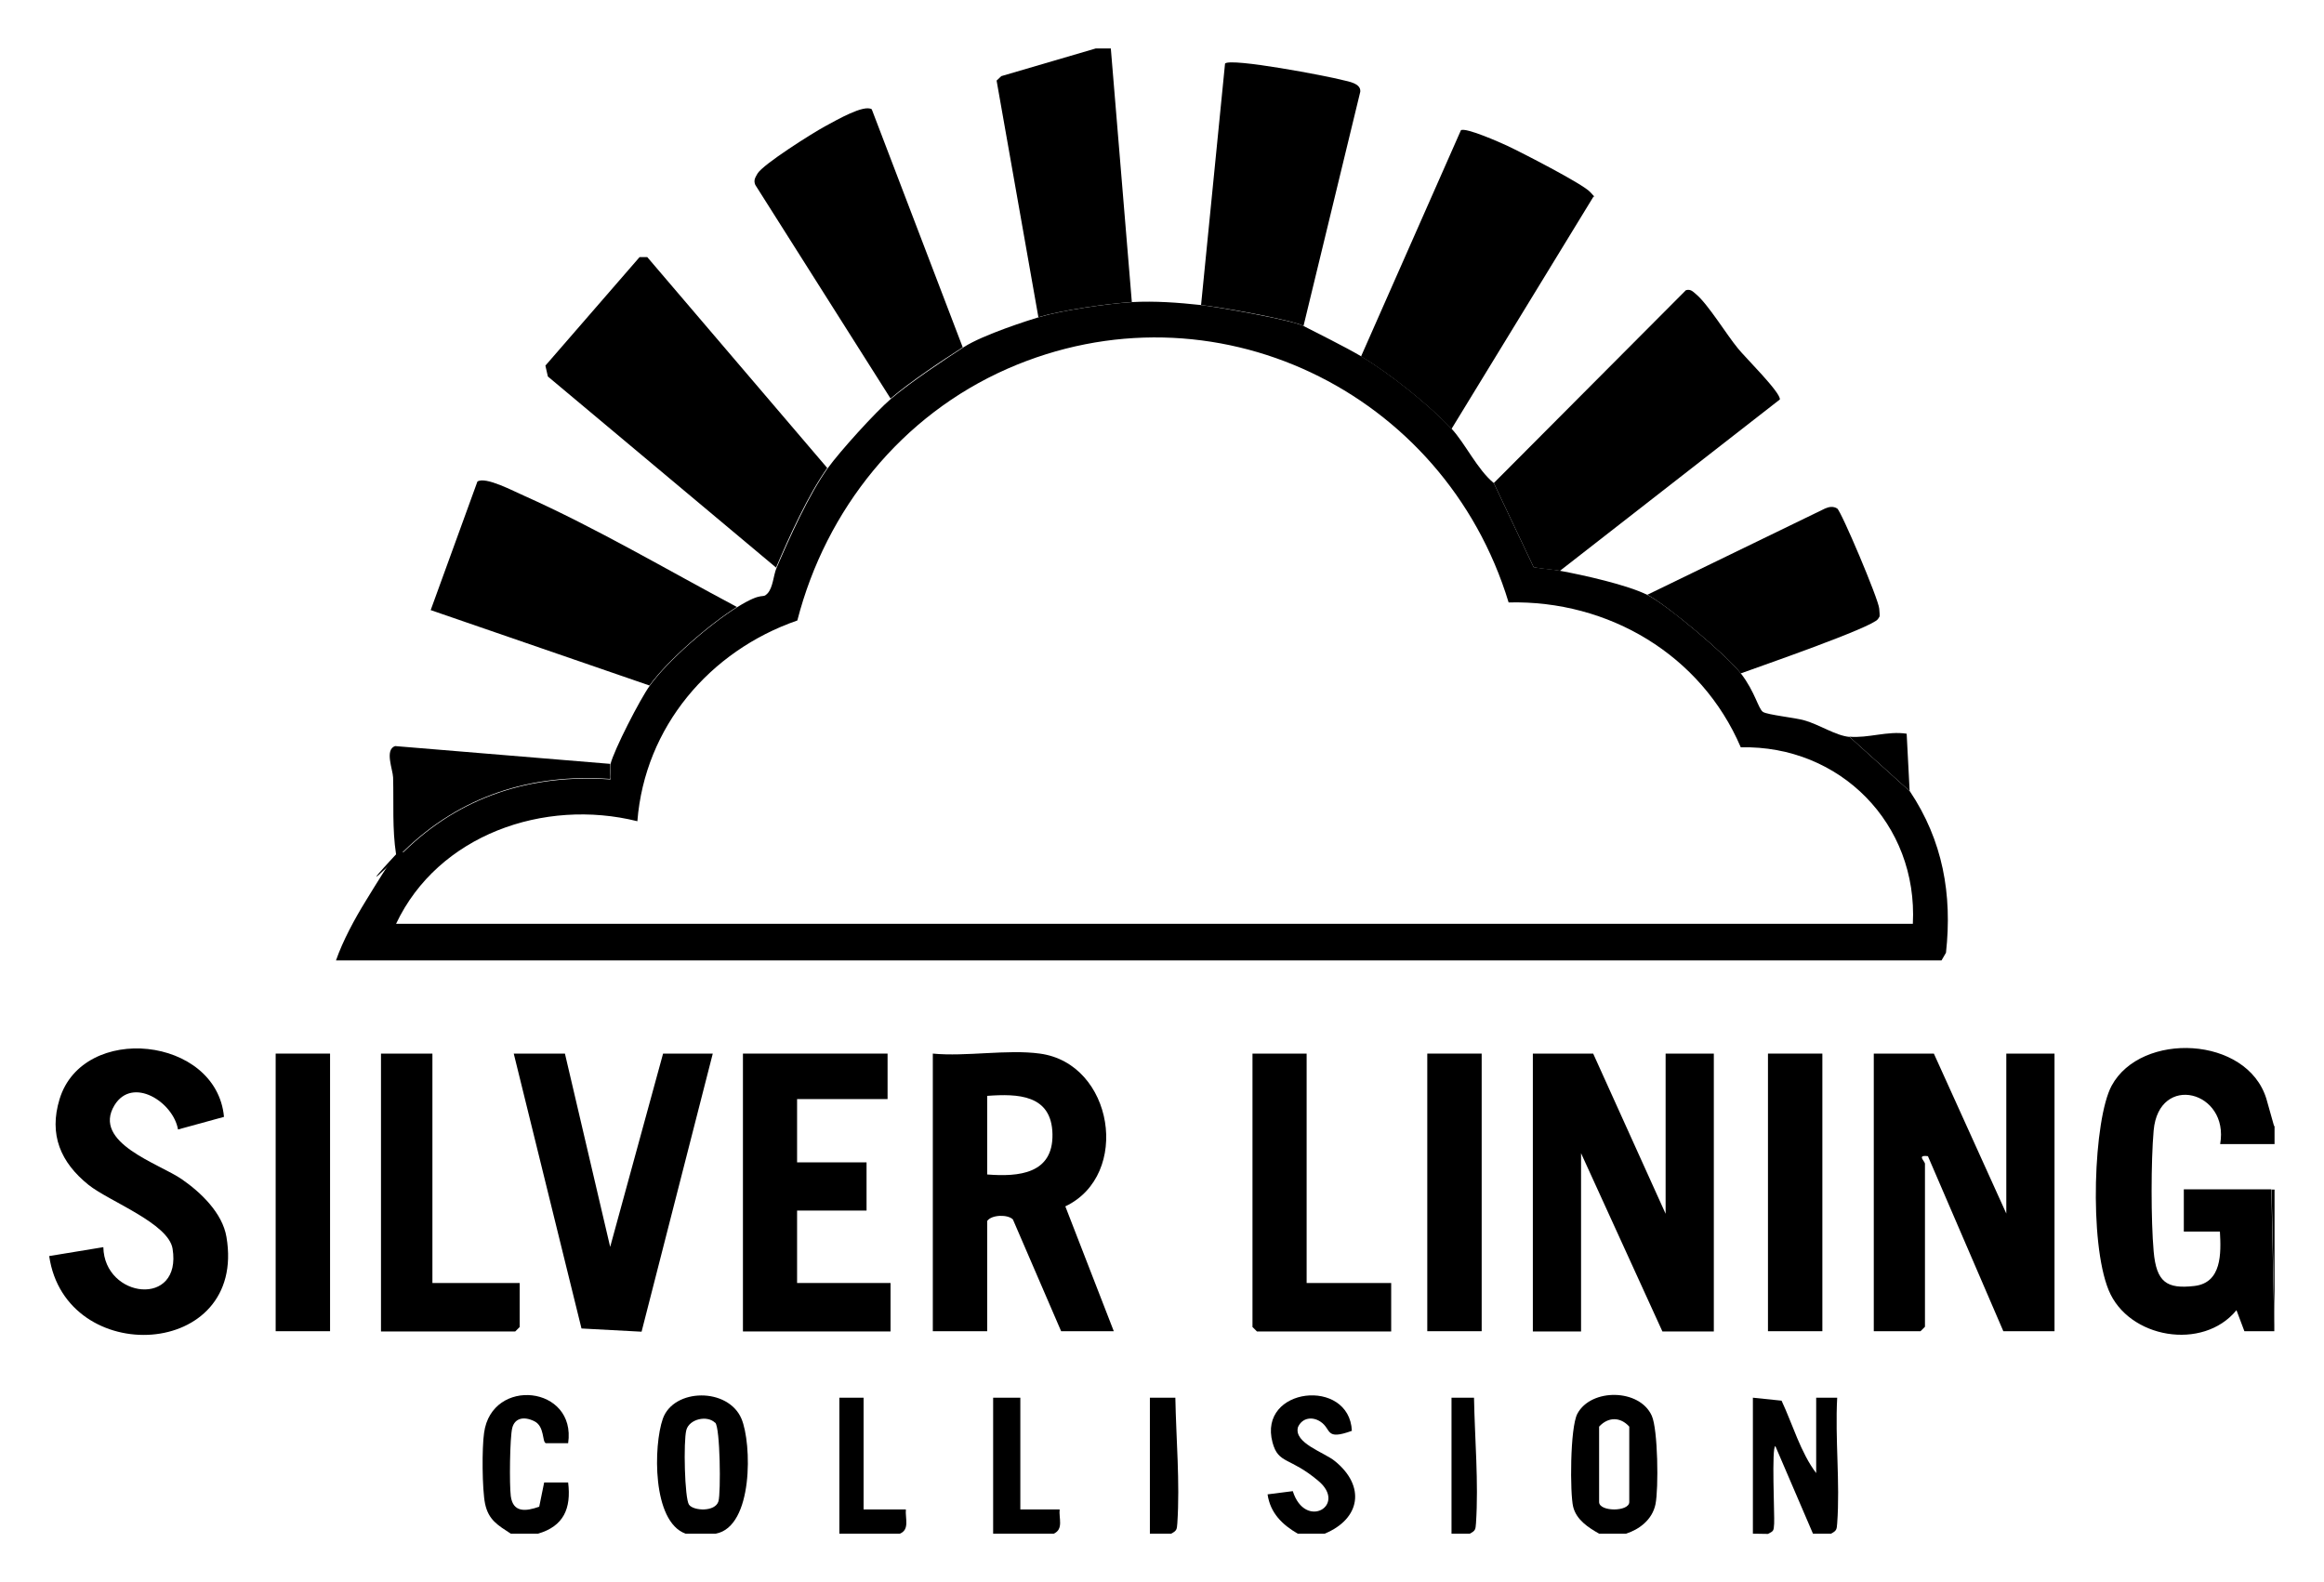 <?xml version="1.0" encoding="utf-8"?>
<!-- Generator: Adobe Illustrator 26.5.3, SVG Export Plug-In . SVG Version: 6.00 Build 0)  -->
<svg version="1.1" id="Layer_1" xmlns="http://www.w3.org/2000/svg" xmlns:xlink="http://www.w3.org/1999/xlink" x="0px" y="0px"
	 viewBox="0 0 940 640" style="enable-background:new 0 0 940 640;" xml:space="preserve">
<g>
	<path d="M420.6,426.2c29.8,4,37,49.1,10.3,61.8l19.6,50.5h-21.3l-19.5-45.2c-2-2.1-8.6-2-10.4,0.6v44.6h-22V426.2
		C390.8,427.5,407.5,424.4,420.6,426.2z M399.3,475.1c12.7,1,26.7-0.2,26.4-16.3s-14.1-16.4-26.4-15.5V475.1z"/>
	<path d="M920,455.5v7.3h-22c3.8-21.5-24.8-28.9-26.9-5.5c-1.1,12.5-1.1,36.4,0,48.9c1.1,12.5,5.3,15.3,16.5,14
		c11.1-1.3,10.8-13.2,10.3-22h-14.6v-17.1h35.4l1.2,55v2.4h-12.1c0-0.1-3.2-8.5-3.2-8.5c-13.6,16.6-43.7,11.4-51.7-8.1
		s-6.1-69.1,1.2-82.7c11.9-22,54.8-20.2,62.6,5.3l3.1,11H920z"/>
	<path d="M449.3,19.6l8.5,102.6c-9.9,0.6-28.4,3.3-37.8,6.1l-16.9-95.7l1.9-1.8l38.2-11.2L449.3,19.6L449.3,19.6z"/>
	<path d="M709,620.4v-55l11.6,1.2c4.5,9.6,7.7,21,14,29.3v-30.5h8.5c-0.9,16.6,1.2,34.4,0,50.8c-0.2,2.5-0.2,3-2.5,4.2h-7.3
		L718.1,585c-1.6,0-0.3,28.2-0.5,31.3s-0.2,3-2.5,4.2L709,620.4L709,620.4z"/>
	<path d="M657.8,620.4h-11c-4.4-2.5-9.2-5.6-10.5-10.9s-1.3-31.9,1.7-37.6c5.5-10.4,25.2-10.2,30.1,0.8c2.5,5.5,2.8,29.5,1.5,35.8
		s-6.6,10.2-11.9,11.9H657.8z M646.8,577.1v30.5c0,4,12.2,4,12.2,0v-30.5C655.4,573.1,650.5,573.1,646.8,577.1z"/>
	<path d="M289.5,620.4h-12.2c-13.6-4.9-13-35.7-9.2-46.5c4.4-12.4,26.4-12.7,31.8,0C304.1,583.8,304.8,617.6,289.5,620.4
		L289.5,620.4z M289.2,575.5c-3.2-3.1-10.4-1.5-11.6,3s-0.7,27.7,1.1,30.2s10.6,3,11.9-1.4c1-3.5,0.7-29.8-1.3-31.8H289.2z"/>
	<path d="M524.9,620.4c-6.2-3.6-11.1-8.3-12.2-15.9l10.2-1.3c5,15.8,22.1,5.8,10.4-4.1s-16.2-6.7-18.6-15.6
		c-6-22.4,31.1-26.4,32.1-4.7c-11,4-8.1-0.7-12.7-3.7c-3.3-2.2-7.4-1.6-9.1,2.2c-1.8,6.5,10.7,10.2,15,13.8
		c12.4,10.1,10.3,23.3-4.2,29.3H524.9L524.9,620.4z"/>
	<path d="M206.6,620.4c-5.2-3.4-9-5.5-10.4-12.1c-1.2-5.9-1.3-22.6-0.4-28.7c3.1-22.7,37.4-19.1,34,4.2h-9c-1.6-0.4-0.4-6.8-4.7-8.9
		s-7.9-1.2-8.9,2.7s-1.2,22.9-0.6,27.6c0.9,6.8,6.1,6.2,11.5,4.3l2-9.8h9.7c1.3,10.5-1.8,17.7-12.2,20.7H206.6L206.6,620.4z"/>
	<path d="M401.7,620.4v-55h11v45.2h15.9c-0.4,3.5,1.7,8-2.4,9.8h-24.4H401.7z"/>
	<path d="M339.5,620.4v-55h9.8v45.2h17.1c-0.3,3.7,1.6,8.1-2.4,9.8h-24.4H339.5z"/>
	<path d="M465.1,620.4v-55h10.3c0.3,16.7,1.9,34.1,0.8,50.8c-0.2,2.5-0.2,3-2.5,4.2H465.1L465.1,620.4z"/>
	<path d="M587.1,620.4v-55h9.1c0.3,16.7,1.9,34.1,0.8,50.8c-0.2,2.5-0.2,3-2.5,4.2H587.1L587.1,620.4z"/>
	<polygon points="920,536.1 918.8,481.2 920,481.2 	"/>
	<path d="M457.8,122.2c9.5-0.5,18.7,0.2,28,1.2c6.9,0.8,36.7,6,41.5,8.5s16.4,8.2,23.2,12.2c11.5,6.8,27.7,19.8,36.6,29.3
		c5.5,5.9,10.4,16.5,17.1,22l16.1,34c3.5,0.7,7.2,0.8,10.7,1.5c9.3,1.7,27.3,5.7,35.4,9.8c7.9,4,32.1,24.4,37.8,31.8
		s7,14.3,8.9,15.5s12.9,2.3,16.7,3.4c6.1,1.7,12.7,6.2,18.3,6.7l24.4,22c13.3,19.9,17.2,41.7,14.6,65.3l-1.8,3.1H135.9
		c2.8-8,7.5-16.7,12-24s9.5-15.7,12.4-18.7s2.1-0.3,3-1.2c22.8-22.4,51.6-31.6,83.6-29.3c0.4-0.4-0.3-4.7,0-6.1
		c1.4-5.8,12.1-26.6,15.9-31.8c7.4-10.3,24.6-25.1,35.4-31.8s9.9-3.1,12.2-5.5c2.3-2.4,2.4-7.4,3.7-10.4c5.3-12.3,13-29.5,20.7-40.3
		c4.9-6.8,19.2-22.6,25.6-28.1c7.9-6.7,21.3-15.6,29.3-20.8s27.2-11.2,30.5-12.2c9.4-2.8,27.9-5.5,37.8-6.1L457.8,122.2z
		 M773.7,373.7c2.1-40.4-29.4-72.3-69.6-71.4c-16-37.4-53.5-59.6-93.9-58.6c-26-85.6-119.7-131-202.8-94.5
		C364.7,168,334.1,206,322.5,251c-35.5,12.3-61.7,43.1-64.7,81.2c-37.7-9.4-80.6,5.5-97.6,41.5H773.7L773.7,373.7z"/>
	<path d="M334.6,189.3c-7.7,10.8-15.5,28-20.7,40.3l-92.3-77.3l-1-4.4l38.1-43.9h3.1L334.6,189.3L334.6,189.3z"/>
	<path d="M782.2,426.2l29.3,64.7v-64.7H831v112.3h-20.7l-30.5-70.8c-4.7-0.6-1.2,2-1.2,3.1v65.9l-1.8,1.8h-18.9V426.2H782.2
		L782.2,426.2z"/>
	<path d="M631,230.9c-3.5-0.6-7.2-0.7-10.7-1.5l-16.1-34l77.7-78c1.9-0.6,2.9,0.6,4.1,1.6c4.9,4.1,12.3,16.3,17,22
		c2.8,3.5,17.4,17.9,16.9,20.6l-88.8,69.2L631,230.9z"/>
	<polygon points="644.4,426.2 673.7,491 673.7,426.2 693.2,426.2 693.2,538.6 672.4,538.6 639.5,466.5 639.5,538.6 620,538.6 
		620,426.2 	"/>
	<path d="M587.1,173.5c-8.9-9.5-25.1-22.5-36.6-29.3l40.4-91.5c1.8-1.3,15.8,4.9,18.6,6.2c5.4,2.5,30.9,15.6,33.7,18.8
		s1.5,1,1.1,2.2L587.1,173.5z"/>
	<path d="M298.1,245.5c-10.8,6.7-28,21.5-35.4,31.8l-88.5-30.5l18.9-52c3.3-2.2,14.8,4,18.8,5.7c29.5,13.2,57.7,29.9,86.1,45
		L298.1,245.5z"/>
	<path d="M360.2,161.2l-54.7-86.4c-0.8-1.9,0-3,0.9-4.6c2.3-3.8,22.3-16.4,27.3-19.1s15.7-8.9,18.9-6.9l36.8,96.3
		c-8,5.1-21.4,14-29.3,20.8L360.2,161.2z"/>
	<path d="M527.3,131.9c-4.8-2.6-34.5-7.8-41.5-8.5l9.7-97.7c2.4-2.4,41.6,5.1,47.6,6.7c2.4,0.6,7.4,1.3,7.1,4.7l-23,94.9
		L527.3,131.9z"/>
	<path d="M90.6,451.8L72,456.9c-1.9-11.1-18.4-21.7-25.7-9.8c-9.2,15.2,18.1,23.6,27.2,29.9c7.7,5.3,16.5,13.7,18.1,23.4
		c8.4,49.5-65.1,53.2-71.7,7.7l21.9-3.6c0.4,20.8,31.9,24.5,28,0.6c-1.7-10.3-25.6-19.1-34-25.8c-11.3-9.1-16.1-20.3-11.7-34.7
		C33.6,413.6,87.6,419.2,90.6,451.8L90.6,451.8z"/>
	<polygon points="359,426.2 359,444.6 322.4,444.6 322.4,470.2 350.5,470.2 350.5,489.7 322.4,489.7 322.4,519 360.2,519 
		360.2,538.6 300.5,538.6 300.5,426.2 	"/>
	<polygon points="228.5,426.2 246.8,504.4 268.2,426.2 288.3,426.2 259.5,538.7 235.2,537.4 207.8,426.2 	"/>
	<path d="M704.1,272.4c-5.7-7.4-29.9-27.7-37.8-31.8l71.9-34.9c1.6-0.7,3.3-1,4.9,0s16.7,36.6,17,40.5s0.3,2.8-0.5,4.2
		C757.5,253.8,711.2,269.8,704.1,272.4L704.1,272.4z"/>
	<polygon points="528.5,426.2 528.5,519 562.7,519 562.7,538.6 508.4,538.6 506.6,536.8 506.6,426.2 	"/>
	<polygon points="174.9,426.2 174.9,519 210.2,519 210.2,536.8 208.4,538.6 154.1,538.6 154.1,426.2 	"/>
	<rect x="577.3" y="426.2" width="22" height="112.3"/>
	<rect x="715.1" y="426.2" width="22" height="112.3"/>
	<rect x="111.5" y="426.2" width="22" height="112.3"/>
	<path d="M246.8,309c-0.3,1.4,0.4,5.7,0,6.1c-32-2.3-60.7,6.9-83.6,29.3s-2.8,1-3,1.2c-1.6-10.4-0.9-20.7-1.2-31.1
		c-0.1-3.2-3.5-11.2,0.8-12.7L246.8,309L246.8,309z"/>
	<path d="M748,298c7.6,0.7,15.4-2.4,23.2-1.2l1.2,23.2L748,298z"/>
</g>
</svg>

